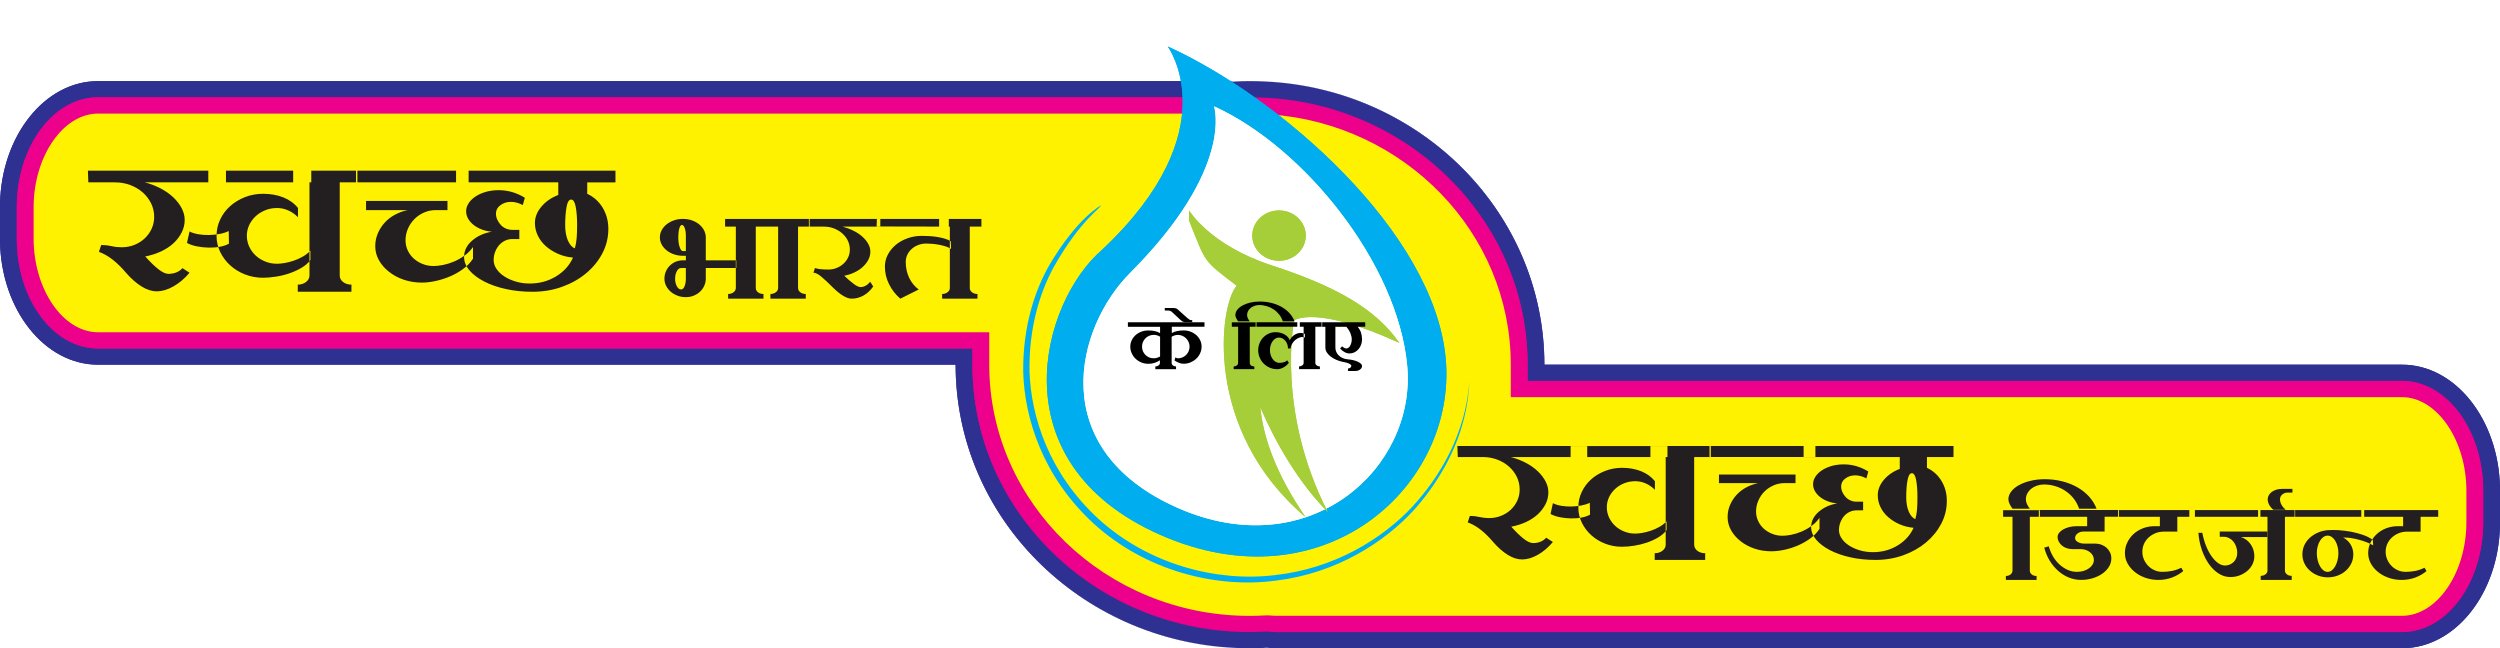 <svg xmlns="http://www.w3.org/2000/svg" xmlns:xlink="http://www.w3.org/1999/xlink" id="Layer_2" data-name="Layer 2" viewBox="0 0 1317.32 341.58"><defs><style>      .cls-1 {        fill: #a6ce39;      }      .cls-1, .cls-2, .cls-3, .cls-4, .cls-5, .cls-6, .cls-7, .cls-8, .cls-9 {        fill-rule: evenodd;      }      .cls-2 {        fill: #fffcd5;      }      .cls-3 {        fill: #231f20;      }      .cls-4 {        fill: #fff;      }      .cls-10, .cls-11 {        fill: none;      }      .cls-5 {        fill: #2e3192;      }      .cls-12 {        clip-path: url(#clippath-1);      }      .cls-6 {        fill: #ec008c;      }      .cls-7 {        fill: #fff200;      }      .cls-11 {        clip-rule: evenodd;      }      .cls-8 {        fill: #00aeef;      }      .cls-13 {        clip-path: url(#clippath-2);      }      .cls-14 {        clip-path: url(#clippath);      }    </style><clipPath id="clippath"><path class="cls-11" d="M580.06,0h-.13c-2.77.03-5.12,1.03-6.7,2.93h0c-6.04,7.27,4.49,11.99,18.57,33.85h0c14.09,21.87,15.3,43.7,15.3,43.7h0s8.67-32.87-.97-55.91h0c-7.08-16.92-18.24-24.57-26.07-24.57h0Z"></path></clipPath><clipPath id="clippath-1"><rect class="cls-10" x="567.18" width="48.59" height="80.48"></rect></clipPath><clipPath id="clippath-2"><rect class="cls-10" x="567.18" width="48.59" height="80.48"></rect></clipPath><image id="image" width="108" height="172"></image></defs><g id="Layer_1-2" data-name="Layer 1"><g><path class="cls-5" d="M51.64,42.75C23.56,42.75.72,71.56,0,107.44v20.03c.71,35.88,23.55,64.69,51.63,64.69h451.9c0,82.53,69.37,149.42,154.95,149.42s154.94-66.89,154.94-149.42-69.36-149.42-154.94-149.42c-2.98,0-5.95.1-8.88.26-1.33-.13-2.67-.26-4.04-.26H51.64ZM1265.68,341.58h-593.94c-1.36,0-2.69-.13-4.02-.26-2.94.17-5.9.26-8.88.26-85.58,0-154.94-66.9-154.94-149.42s69.36-149.42,154.94-149.42,154.95,66.89,154.95,149.42h451.9c28.08,0,50.92,28.81,51.63,64.7v20.02c-.71,35.88-23.55,64.69-51.63,64.69h0Z"></path><path class="cls-5" d="M1317.32,256.86v20.01c-.73,35.9-23.59,64.71-51.65,64.71h-593.94c-1.34,0-2.7-.11-4.01-.26h-.33c-1.34.12-2.73.15-4.12.19-1.34.03-2.69.07-4.05.07h-.73c-2.55,0-5.1-.07-7.65-.19-82.02-3.82-147.3-69.17-147.3-149.23H51.64C23.53,192.16.72,163.36,0,127.46v-20.01C.72,71.58,23.53,42.74,51.64,42.74h593.92c1.38,0,2.69.15,4.05.26h.32c1.36-.07,2.74-.14,4.13-.19,1.34-.03,2.69-.07,4.03-.07h.4c2.67,0,5.32.07,7.99.19,82.01,3.82,147.3,69.19,147.3,149.23h451.89c28.07,0,50.92,28.84,51.65,64.7h0Z"></path><path class="cls-6" d="M671.74,333.04h593.93c23.6,0,42.79-25.97,42.79-57.87v-16.6c0-31.9-19.19-57.86-42.79-57.86h-460.76v-8.54c0-77.68-65.53-140.88-146.08-140.88s-146.08,63.19-146.08,140.88,65.53,140.88,146.08,140.88l8.39-.25h.98l3.54.25h0ZM645.57,51.28l3.55.25h.97l8.39-.25c80.56,0,146.09,63.2,146.09,140.89s-65.53,140.88-146.09,140.88-146.07-63.21-146.07-140.88v-8.54H51.64c-23.6,0-42.79-25.97-42.79-57.87v-16.6c0-31.9,19.19-57.87,42.79-57.87h593.93Z"></path><path class="cls-6" d="M1308.47,258.58v16.59c0,31.93-19.21,57.88-42.79,57.88h-593.94l-3.54-.26h-.98l-8.25.26h-.14c-2.62,0-5.25-.07-7.83-.19-77.1-3.79-138.6-65.46-138.6-140.7v-8.53H51.65c-23.62,0-42.8-25.96-42.8-57.88v-16.59c0-31.89,19.17-57.89,42.8-57.89h593.9l3.58.26h.95l8.28-.26h.47c2.41,0,4.81.07,7.19.18,1.24.08,2.47.15,3.72.22,75.49,5.39,135.2,66.34,135.2,140.49v8.57h460.75c23.59,0,42.79,25.96,42.79,57.85h0Z"></path><path class="cls-7" d="M654.32,59.97c-1.04.04-2.08.06-2.86.1.94-.06,1.9-.06,2.86-.1h0ZM654.32,59.97c1.79-.06,3.6-.1,4.11-.13-1.38,0-2.74.08-4.11.13h0Z"></path><path class="cls-7" d="M1299.61,258.58v16.59c0,26.75-15.52,49.32-33.93,49.32h-593.62c-.51-.04-3.53-.22-3.53-.22h-1.43s-.29,0-.73.03c-.36.04-.73.04-1.13.04-2.22.15-4.48.19-6.74.19-75.68,0-137.24-59.38-137.24-132.35v-17.1H51.65c-18.4,0-33.93-22.56-33.93-49.32v-16.59c0-26.76,15.53-49.32,33.93-49.32h593.61c.52.03,3.54.26,3.54.26h1.43s.28,0,.76-.03h.49c2.11-.08,6.16-.19,6.96-.22h.11c3.54,0,7.07.14,10.53.4,70.9,5.02,127,62.26,127,131.92v17.09h469.61c18.4,0,33.93,22.6,33.93,49.32h0Z"></path><path class="cls-8" d="M615.31,24.48s32.55,44-34.58,107.12c-31.84,27.27-55.95,111.9,30.51,150.16,86.46,38.25,156.65-25.83,150.55-92.77-6.1-66.96-87.47-137.73-146.48-164.51h0Z"></path><path class="cls-8" d="M615.31,24.48s32.55,44-34.58,107.12c-31.84,27.27-55.95,111.9,30.51,150.16,86.46,38.25,156.65-25.83,150.55-92.77-6.1-66.96-87.47-137.73-146.48-164.51h0Z"></path><path class="cls-2" d="M639.72,56.04s11.02,32.28-43.88,87.42c-29.49,29.32-45.01,93.29,24.55,124.07,69.57,30.78,126.03-20.78,121.12-74.64-4.91-53.86-54.33-115.31-101.8-136.85h0Z"></path><path class="cls-4" d="M639.72,56.04s11.02,32.28-43.88,87.42c-29.49,29.32-45.01,93.29,24.55,124.07,69.57,30.78,126.03-20.78,121.12-74.64-4.91-53.86-54.33-115.31-101.8-136.85h0Z"></path><path class="cls-1" d="M681.95,168.86s10.85-8.59,55.38,11.82c-12.56-18.26-34.25-30.08-67.17-40.81-32.91-10.74-43.6-28.99-43.6-28.99v5.38c9.14,22.55,6.86,20.39,25.12,34.34-9.12,9.76-18.02,75.91,36.23,121.86-16.05-23.37-22.35-42.69-23.85-57.9,8.61,19.89,20.78,40.33,35.57,55.22-27.41-53.68-17.7-100.92-17.7-100.92h0Z"></path><path class="cls-1" d="M681.95,168.86s10.85-8.59,55.38,11.82c-12.56-18.26-34.25-30.08-67.17-40.81-32.91-10.74-43.6-28.99-43.6-28.99v5.38c9.14,22.55,6.86,20.39,25.12,34.34-9.12,9.76-18.02,75.91,36.23,121.86-16.05-23.37-22.35-42.69-23.85-57.9,8.61,19.89,20.78,40.33,35.57,55.22-27.41-53.68-17.7-100.92-17.7-100.92h0Z"></path><path class="cls-1" d="M688.05,124.15c0-7.32-6.31-13.26-14.1-13.26s-14.1,5.94-14.1,13.26,6.31,13.26,14.1,13.26,14.1-5.95,14.1-13.26h0Z"></path><path class="cls-1" d="M688.05,124.15c0-7.32-6.31-13.26-14.1-13.26s-14.1,5.94-14.1,13.26,6.31,13.26,14.1,13.26,14.1-5.95,14.1-13.26h0Z"></path><g class="cls-14"><g class="cls-12"><use transform="translate(566.12 81.79) scale(.48 -.48)" xlink:href="#image"></use></g><g class="cls-13"><use transform="translate(566.12 81.79) scale(.48 -.48)" xlink:href="#image"></use></g></g><path class="cls-4" d="M595.49,40.67s-4.05-6.82-8.98-13.3c-4.94-6.48-9.98-12.93-11.54-15.45-1.55-2.54-1.8-5-.55-6.59,1.25-1.57,3.52-1.48,3.52-1.48,0,0-3.88,1.75-1.5,6.45,2.71,5.38,10.06,12.44,19.05,30.37h0Z"></path><path class="cls-4" d="M595.49,40.67s-4.05-6.82-8.98-13.3c-4.94-6.48-9.98-12.93-11.54-15.45-1.55-2.54-1.8-5-.55-6.59,1.25-1.57,3.52-1.48,3.52-1.48,0,0-3.88,1.75-1.5,6.45,2.71,5.38,10.06,12.44,19.05,30.37h0Z"></path><path class="cls-8" d="M579.92,108.23c1.09.86-10.43,7.09-24.78,32.68-6.89,12.75-13.1,31.24-12.65,55.13.87,23.48,10.13,53.34,36.37,77.42,26.25,23.87,62.14,33.35,92.97,29.58,31.19-3.41,56.38-19.06,72.18-35.82,32.21-35.08,29.31-67.85,30.57-66.72-1.32-1.13,2.74,31.63-29.22,67.9-15.7,17.28-41.18,33.72-73.16,37.56-31.57,4.22-68.73-5.31-95.8-29.96-27.07-24.81-36.52-55.69-37.24-79.87-.28-24.56,6.38-43.46,13.71-56.36,15.28-25.86,27.49-31.39,27.04-31.55h0Z"></path><path class="cls-3" d="M300.95,105.15c1.13,0,1.93,1.28,2.42,3.86.48,2.59.73,5.81.73,9.68,0,2.57-.09,4.85-.25,6.83-.16,1.97-.48,3.76-.97,5.38-1.53-.65-2.76-2.09-3.69-4.29-.92-2.22-1.38-4.86-1.38-7.92,0-3.87.25-7.09.73-9.68.47-2.57,1.28-3.86,2.41-3.86h0ZM240.28,96.09h53.9v6.65c-3.62,1.37-6.59,3.41-8.87,6.11-2.3,2.69-3.44,5.57-3.44,8.64,0,2.32.49,4.54,1.51,6.64,1,2.09,2.42,3.94,4.22,5.56,1.82,1.62,3.95,2.96,6.41,4.05,2.45,1.09,5.1,1.76,7.92,1.99-1.85,4.11-4.84,7.42-8.94,9.91-4.11,2.5-8.74,3.75-13.9,3.75-2.57,0-5.01-.34-7.3-1.03-2.3-.68-4.32-1.59-6.05-2.72-1.72-1.12-3.1-2.43-4.11-3.93-1-1.49-1.51-3.03-1.51-4.65s.26-2.99.79-4.35c.52-1.37,1.23-2.55,2.11-3.56.89-1,1.94-1.79,3.14-2.36,1.21-.57,2.5-.84,3.87-.84h3.62v-4.84h-3.62c-1.2,0-2.34-.22-3.39-.66-1.04-.45-1.96-1.07-2.71-1.88-.77-.82-1.39-1.74-1.88-2.79-.48-1.05-.72-2.13-.72-3.25,0-1.78.78-3.25,2.35-4.41,1.58-1.17,3.41-1.76,5.5-1.76s4.19.57,6.29,1.69l1.09-3.86c-4.35-2.67-8.94-3.99-13.77-3.99-2.35,0-4.53.28-6.6.84-2.05.58-3.86,1.35-5.43,2.36-1.58,1.02-2.83,2.21-3.75,3.57-.93,1.38-1.39,2.82-1.39,4.35,0,1.37.34,2.66,1.03,3.87.68,1.22,1.63,2.3,2.84,3.27,1.2.97,2.63,1.77,4.29,2.42,1.64.64,3.43,1.04,5.37,1.2-4.19.72-7.68,2.31-10.46,4.78-2.78,2.44-4.16,5.3-4.16,8.52,0,2.49.94,4.85,2.83,7.07,1.9,2.22,4.48,4.16,7.74,5.85,3.27,1.7,7.07,3.02,11.42,3.99,4.35.97,9.03,1.45,14.02,1.45,5.56,0,10.76-.86,15.59-2.6,4.84-1.74,9.07-4.11,12.7-7.13,3.62-3.02,6.49-6.53,8.58-10.52,2.09-3.99,3.15-8.28,3.15-12.87,0-4.11-.99-7.82-2.96-11.13-1.98-3.29-4.7-5.76-8.16-7.36v-6.04h14.87v-6.17h-83.99v6.17h0ZM246.93,89.92h-59.33v6.17h59.33v-6.17h0ZM249.23,130.17v6.16c-1.46,2.18-3.29,4.06-5.51,5.63-2.21,1.57-4.54,2.86-7.01,3.86-2.45,1.02-4.93,1.77-7.43,2.3-2.49.53-4.83.79-7.01.79-3.37,0-6.55-.51-9.49-1.51-2.94-1-5.54-2.4-7.79-4.18-2.27-1.77-4.04-3.8-5.32-6.1-1.29-2.3-1.94-4.77-1.94-7.43,0-2.33.45-4.54,1.33-6.64.88-2.1,2.09-4,3.62-5.68,1.53-1.7,3.34-3.11,5.44-4.23,2.09-1.13,4.35-1.94,6.77-2.42h-22v-4.84h42.9v4.84h-6.16c-2.17,0-4.22.42-6.16,1.26-1.94.86-3.64,1.99-5.07,3.45-1.45,1.45-2.61,3.14-3.44,5.07-.85,1.94-1.27,3.99-1.27,6.16,0,1.85.38,3.61,1.14,5.26.77,1.64,1.82,3.08,3.15,4.28,1.32,1.21,2.9,2.18,4.71,2.9,1.82.72,3.73,1.08,5.75,1.08,1.45,0,3.09-.18,4.96-.54,1.85-.36,3.74-.94,5.68-1.75,1.93-.8,3.8-1.87,5.62-3.15,1.82-1.29,3.33-2.82,4.54-4.59h0ZM154.48,96.09v-6.17h33.84v6.17h-9.31v49.06c0,1.37.59,2.53,1.76,3.44,1.17.92,2.64,1.39,4.41,1.39v3.74h-28.28v-3.74c1.7,0,3.15-.47,4.35-1.39,1.2-.92,1.82-2.08,1.82-3.44v-49.06h-8.59ZM164.02,96.09h-54.26v-6.17h54.26v6.17h0ZM163.54,132.1c-1.12,1.2-2.46,2.25-4.05,3.14-1.57.9-3.2,1.62-4.88,2.18-1.7.56-3.32.97-4.85,1.2-1.52.25-2.77.36-3.74.36-2.17,0-4.23-.37-6.16-1.15-1.94-.77-3.64-1.81-5.09-3.14-1.44-1.32-2.6-2.9-3.43-4.71-.85-1.82-1.27-3.73-1.27-5.75s.42-3.91,1.27-5.68c.84-1.78,1.99-3.33,3.43-4.65,1.45-1.33,3.15-2.38,5.09-3.15,1.92-.77,3.99-1.14,6.16-1.14,1.94,0,3.85.4,5.74,1.21,1.9.8,3.66,2.01,5.26,3.62v-4.84c-1.92-2.42-4.49-4.27-7.67-5.57-3.18-1.29-6.75-1.92-10.7-1.92-3.38,0-6.56.58-9.55,1.75-2.97,1.17-5.58,2.75-7.79,4.72-2.22,1.97-3.98,4.31-5.26,7.01-1.3,2.69-1.94,5.58-1.94,8.64s.64,5.92,1.94,8.58c1.28,2.67,3.04,5,5.26,7.01,2.21,2.03,4.81,3.61,7.79,4.78,2.99,1.17,6.16,1.76,9.55,1.76,1.94,0,4.11-.19,6.53-.56,2.43-.35,4.78-.92,7.08-1.69,2.29-.76,4.45-1.74,6.46-2.9,2.01-1.17,3.62-2.55,4.83-4.16v-4.96h0ZM119.07,96.09v-6.17H46.32l.23,6.17h13.9c2.9,0,5.59.46,8.09,1.38,2.5.93,4.7,2.22,6.6,3.87,1.89,1.65,3.37,3.59,4.47,5.81,1.09,2.22,1.63,4.61,1.63,7.2,0,2.17-.45,4.22-1.33,6.16-.88,1.94-2.1,3.62-3.62,5.07-1.53,1.45-3.34,2.6-5.44,3.45-2.1.85-4.35,1.26-6.76,1.26-1.86,0-3.66-.2-5.38-.6-1.74-.4-3.53-.6-5.38-.6l-1.21,3.62c4.75,1.7,9.51,5.36,14.26,11,2.66,3.07,5.38,5.46,8.15,7.2,2.79,1.74,5.46,2.6,8.04,2.6,2.83,0,5.76-.86,8.83-2.6,3.07-1.74,5.89-4.13,8.47-7.2l-3.75-2.42c-.73.9-1.74,1.62-3.03,2.18-1.28.55-2.73.84-4.34.84-1.45,0-3.22-.83-5.32-2.48-2.1-1.64-4.39-3.88-6.89-6.7,2.98-.57,5.76-1.45,8.34-2.65,2.58-1.22,4.78-2.67,6.58-4.35,1.82-1.69,3.24-3.59,4.29-5.68,1.05-2.1,1.57-4.27,1.57-6.53,0-2.1-.52-4.15-1.57-6.17-1.05-2.02-2.5-3.91-4.35-5.69-1.85-1.77-4.07-3.34-6.64-4.71-2.59-1.37-5.39-2.45-8.46-3.26h42.78ZM120.52,121.71l.12,6.66c-1.2.72-2.76,1.26-4.65,1.63-1.9.36-3.92.52-6.04.48-2.15-.05-4.21-.26-6.23-.67-2.02-.4-3.75-1-5.2-1.8l1.35-6.04c1.19.64,2.73,1.12,4.59,1.45,1.84.32,3.76.46,5.73.41,1.97-.04,3.88-.24,5.75-.6,1.85-.35,3.37-.86,4.59-1.51h0Z"></path><path class="cls-3" d="M494.85,119.41h5.65v32.32c0,.9-.4,1.65-1.2,2.26-.79.6-1.75.92-2.86.92v2.45h18.62v-2.45c-1.17,0-2.14-.32-2.9-.92-.78-.61-1.16-1.37-1.16-2.26v-32.32h6.14v-4.06h-22.29v4.06h0ZM461.91,119.33l.15-3.98h37.89v4.06l-38.04-.08h0ZM500.97,127.13l.16,4.07c-.74-.53-1.65-.97-2.7-1.32-1.07-.34-2.2-.64-3.43-.87-1.22-.24-2.43-.41-3.66-.52-1.21-.1-2.31-.15-3.27-.15-1.48,0-2.89.25-4.21.76-1.33.49-2.47,1.19-3.45,2.07-.98.87-1.76,1.9-2.31,3.07-.55,1.17-.84,2.4-.84,3.74,0,3.13.61,5.95,1.83,8.47,1.23,2.53,2.89,4.54,5.01,6.09l-9.7,4.85c-2.56-2.22-4.54-4.79-5.97-7.72-1.44-2.91-2.16-5.99-2.16-9.23,0-2.23.53-4.33,1.56-6.29,1.04-1.96,2.43-3.67,4.18-5.13,1.76-1.46,3.81-2.62,6.17-3.46,2.36-.85,4.87-1.27,7.51-1.27,1.23,0,2.56.03,4.02.12,1.46.07,2.89.24,4.29.47,1.4.25,2.74.55,3.98.92,1.25.37,2.24.83,2.99,1.35h0ZM426.25,119.41h7.87c1.91,0,3.7.32,5.33.96,1.65.64,3.09,1.5,4.34,2.59,1.24,1.08,2.22,2.36,2.94,3.82.72,1.46,1.07,3.04,1.07,4.73,0,1.44-.28,2.79-.87,4.06-.58,1.27-1.39,2.39-2.43,3.34-1.03.96-2.24,1.72-3.62,2.28-1.37.56-2.86.84-4.45.84s-2.97-.07-4.14-.2c-1.17-.14-2.12-.33-2.87-.6l-.79,2.48c1.12,0,2.49.68,4.14,2.06,1.64,1.38,3.77,3.36,6.36,5.97,1.86,1.81,3.61,3.2,5.25,4.18,1.65.98,3.11,1.46,4.37,1.46,2.23,0,4.34-.57,6.34-1.71,1.98-1.13,3.67-2.72,5.05-4.73l-1.6-2.46c-1.53,1.86-3.24,2.78-5.1,2.78-.9,0-2.06-.53-3.49-1.59-1.44-1.06-3.14-2.51-5.1-4.38,1.96-.36,3.79-.97,5.49-1.79,1.7-.81,3.16-1.81,4.37-2.94,1.23-1.15,2.18-2.38,2.87-3.74.7-1.35,1.04-2.77,1.04-4.26,0-1.32-.35-2.66-1.07-3.98-.72-1.33-1.71-2.57-2.98-3.74-1.27-1.17-2.81-2.22-4.62-3.15-1.81-.92-3.78-1.68-5.9-2.27h19.82v-4.06h-37.64v4.06h0ZM404.36,119.41v-4.06h22.28v4.06h-6.12v32.32c0,.9.38,1.65,1.16,2.26.77.6,1.73.92,2.9.92v2.45h-18.63v-2.45c1.12,0,2.08-.32,2.87-.92.8-.61,1.2-1.37,1.2-2.26v-32.32h-5.65ZM382.08,119.41h5.65v32.32c0,.9-.4,1.65-1.19,2.26-.79.6-1.75.92-2.87.92v2.45h18.62v-2.45c-1.17,0-2.13-.32-2.9-.92-.77-.61-1.15-1.37-1.15-2.26v-32.32h6.12v-4.06h-22.29v4.06h0ZM387.98,137.17v4.05h-16.08v5.65c0,1.32-.27,2.58-.84,3.79-.55,1.19-1.31,2.22-2.26,3.1-.96.87-2.08,1.56-3.34,2.06-1.27.51-2.63.76-4.06.76-1.53,0-2.98-.25-4.34-.76-1.34-.51-2.55-1.19-3.58-2.06-1.04-.89-1.86-1.91-2.46-3.1-.62-1.2-.92-2.47-.92-3.79s.25-2.59.75-3.78c.51-1.19,1.19-2.23,2.08-3.1.87-.87,1.9-1.57,3.09-2.08,1.2-.49,2.47-.74,3.79-.74h1.59v-2.39h-1.59c-1.64,0-3.2-.25-4.66-.76-1.46-.51-2.74-1.19-3.86-2.08-1.11-.87-1.98-1.91-2.62-3.09-.65-1.2-.97-2.47-.97-3.79s.32-2.58.97-3.79c.64-1.18,1.51-2.22,2.62-3.09,1.12-.88,2.39-1.57,3.86-2.08,1.46-.51,3.02-.76,4.66-.76s3.28.25,4.73.76c1.46.51,2.74,1.2,3.82,2.08,1.08.87,1.95,1.91,2.58,3.09.64,1.2.96,2.46.96,3.79v12.11h16.08ZM358.93,141.22c-.91,0-1.67.54-2.27,1.64-.61,1.09-.92,2.42-.92,4.01s.31,2.87.92,3.97c.6,1.12,1.36,1.68,2.27,1.68.73,0,1.33-.55,1.78-1.68.45-1.11.68-2.43.68-3.97v-5.65h-2.46ZM359.32,118.54c-.58,0-1.05.64-1.39,1.91-.34,1.27-.52,2.81-.52,4.61,0,2.02.25,3.73.72,5.13.49,1.4,1.04,2.11,1.68,2.11h1.59v-8.03c0-1.65-.2-3.02-.6-4.11-.39-1.08-.88-1.63-1.48-1.63h0Z"></path><path class="cls-3" d="M1007.4,249.34c1.06,0,1.82,1.21,2.28,3.65.46,2.42.67,5.45.67,9.09,0,2.43-.07,4.57-.21,6.42-.17,1.86-.46,3.55-.92,5.06-1.44-.61-2.58-1.96-3.47-4.03-.86-2.09-1.3-4.57-1.3-7.44,0-3.64.22-6.67.69-9.09.45-2.43,1.2-3.65,2.26-3.65h0ZM950.35,240.83h50.69v6.25c-3.41,1.28-6.19,3.2-8.35,5.73-2.16,2.54-3.24,5.25-3.24,8.13,0,2.19.47,4.28,1.43,6.24.94,1.98,2.26,3.72,3.98,5.24,1.7,1.51,3.7,2.79,6.02,3.8,2.31,1.03,4.8,1.65,7.44,1.88-1.74,3.87-4.54,6.97-8.41,9.32-3.86,2.35-8.21,3.53-13.06,3.53-2.43,0-4.72-.33-6.88-.97-2.16-.65-4.05-1.5-5.69-2.56-1.63-1.06-2.91-2.29-3.86-3.69-.94-1.4-1.42-2.86-1.42-4.38,0-1.44.25-2.8.74-4.08.49-1.29,1.16-2.41,1.98-3.36.84-.94,1.83-1.69,2.96-2.2,1.13-.53,2.35-.8,3.64-.8h3.41v-4.55h-3.41c-1.13,0-2.2-.21-3.17-.63-.99-.41-1.84-1-2.56-1.76-.72-.77-1.31-1.63-1.77-2.62-.45-.99-.67-2.01-.67-3.07,0-1.66.73-3.05,2.22-4.15,1.47-1.1,3.2-1.65,5.17-1.65s3.94.53,5.91,1.61l1.01-3.65c-4.09-2.5-8.4-3.75-12.95-3.75-2.2,0-4.26.27-6.2.79-1.92.54-3.63,1.29-5.11,2.22-1.47.96-2.66,2.07-3.53,3.36-.87,1.28-1.31,2.65-1.31,4.08,0,1.3.33,2.5.97,3.65.65,1.13,1.53,2.16,2.68,3.07,1.13.91,2.47,1.66,4.03,2.26,1.55.61,3.23.99,5.05,1.14-3.93.67-7.22,2.17-9.83,4.49-2.61,2.3-3.92,4.97-3.92,8,0,2.35.89,4.57,2.67,6.66,1.78,2.08,4.21,3.92,7.28,5.51,3.07,1.59,6.64,2.84,10.74,3.75,4.09.91,8.48,1.37,13.18,1.37,5.23,0,10.12-.83,14.67-2.45,4.54-1.63,8.52-3.86,11.93-6.7,3.41-2.85,6.1-6.14,8.07-9.89,1.97-3.75,2.96-7.79,2.96-12.1,0-3.87-.93-7.35-2.8-10.45-1.85-3.1-4.41-5.41-7.67-6.94v-5.68h13.98v-5.81h-78.98v5.81h0ZM956.59,235.02h-55.79v5.8h55.79v-5.8h0ZM958.75,272.87v5.8c-1.36,2.05-3.09,3.81-5.17,5.28-2.09,1.47-4.28,2.69-6.6,3.64-2.31.95-4.64,1.68-6.99,2.17-2.35.48-4.55.73-6.6.73-3.17,0-6.16-.47-8.92-1.41-2.76-.94-5.21-2.25-7.32-3.92-2.12-1.68-3.8-3.59-5-5.75-1.22-2.16-1.82-4.49-1.82-6.99,0-2.2.41-4.28,1.25-6.25.82-1.97,1.97-3.75,3.41-5.34,1.44-1.6,3.14-2.92,5.11-3.98,1.97-1.06,4.09-1.82,6.37-2.28h-20.7v-4.54h40.35v4.54h-5.79c-2.04,0-3.99.4-5.81,1.2-1.82.79-3.4,1.86-4.77,3.23-1.37,1.36-2.44,2.96-3.23,4.78-.8,1.82-1.2,3.75-1.2,5.79,0,1.75.37,3.39,1.09,4.94.72,1.55,1.7,2.9,2.95,4.04,1.25,1.13,2.73,2.04,4.43,2.73,1.7.68,3.51,1.03,5.4,1.03,1.36,0,2.91-.18,4.65-.52,1.75-.34,3.53-.88,5.34-1.64,1.82-.77,3.59-1.75,5.29-2.96,1.7-1.2,3.12-2.66,4.26-4.32h0ZM869.65,240.83v-5.81h31.82v5.81h-8.76v46.14c0,1.29.56,2.36,1.65,3.23,1.11.87,2.49,1.31,4.15,1.31v3.53h-26.6v-3.53c1.59,0,2.95-.43,4.09-1.31,1.13-.87,1.7-1.95,1.7-3.23v-46.14h-8.07ZM878.63,240.83h-51.03v-5.79h51.03v5.79h0ZM878.16,274.69c-1.05,1.13-2.32,2.12-3.8,2.96-1.47.83-3.02,1.51-4.6,2.04-1.6.53-3.1.91-4.55,1.13-1.44.24-2.62.34-3.53.34-2.05,0-3.98-.35-5.81-1.08-1.82-.72-3.4-1.7-4.77-2.96-1.36-1.25-2.44-2.73-3.24-4.43-.79-1.7-1.18-3.51-1.18-5.39s.39-3.67,1.18-5.33c.8-1.68,1.89-3.13,3.24-4.38,1.37-1.26,2.95-2.24,4.77-2.96,1.83-.72,3.75-1.07,5.81-1.07,1.82,0,3.61.37,5.4,1.13,1.77.76,3.42,1.89,4.94,3.41v-4.54c-1.83-2.28-4.22-4.02-7.22-5.24-3-1.2-6.35-1.82-10.06-1.82-3.17,0-6.17.56-8.97,1.65-2.81,1.1-5.25,2.57-7.34,4.43-2.08,1.85-3.73,4.05-4.94,6.59-1.22,2.53-1.82,5.25-1.82,8.13s.6,5.57,1.82,8.07c1.21,2.5,2.87,4.7,4.94,6.6,2.09,1.89,4.53,3.39,7.34,4.49,2.8,1.1,5.79,1.64,8.97,1.64,1.83,0,3.87-.17,6.14-.52,2.28-.34,4.5-.86,6.65-1.58,2.16-.72,4.19-1.63,6.08-2.73,1.9-1.11,3.41-2.41,4.54-3.93v-4.66h0ZM836.35,240.83v-5.81h-68.42l.22,5.81h13.07c2.73,0,5.26.42,7.61,1.31,2.35.86,4.41,2.08,6.19,3.63,1.78,1.55,3.18,3.37,4.21,5.45,1.01,2.09,1.53,4.34,1.53,6.76,0,2.04-.41,3.99-1.25,5.81-.84,1.82-1.97,3.4-3.41,4.77-1.44,1.37-3.14,2.44-5.12,3.23-1.97.8-4.08,1.2-6.36,1.2-1.75,0-3.42-.19-5.05-.57-1.64-.37-3.32-.58-5.06-.58l-1.14,3.42c4.47,1.58,8.94,5.02,13.41,10.33,2.5,2.88,5.06,5.13,7.67,6.76,2.62,1.63,5.14,2.44,7.57,2.44,2.65,0,5.41-.82,8.29-2.44,2.88-1.63,5.53-3.88,7.95-6.76l-3.53-2.26c-.68.83-1.62,1.51-2.83,2.04-1.22.53-2.57.79-4.09.79-1.37,0-3.03-.78-5-2.32-1.97-1.56-4.13-3.66-6.48-6.31,2.81-.53,5.41-1.36,7.85-2.5,2.43-1.13,4.48-2.5,6.19-4.09,1.7-1.58,3.04-3.37,4.04-5.33.98-1.97,1.47-4.02,1.47-6.15,0-1.97-.49-3.89-1.47-5.79-.99-1.89-2.35-3.67-4.09-5.34-1.75-1.66-3.82-3.14-6.25-4.42-2.42-1.28-5.07-2.31-7.95-3.07h40.23ZM837.71,264.92l.12,6.25c-1.13.68-2.6,1.19-4.38,1.53-1.78.35-3.67.51-5.69.46-2.01-.03-3.95-.25-5.85-.63-1.89-.38-3.51-.94-4.89-1.7l1.25-5.69c1.15.6,2.59,1.06,4.33,1.37,1.74.29,3.53.44,5.39.39,1.85-.03,3.65-.22,5.39-.57,1.75-.34,3.19-.81,4.32-1.41h0Z"></path><path class="cls-3" d="M1244.23,272.32h22.04v4.95h-2.86c-2.18,0-4.21.38-6.1,1.11-1.89.74-3.53,1.76-4.92,3.04-1.39,1.27-2.5,2.77-3.31,4.5-.82,1.72-1.22,3.57-1.22,5.51s.46,3.78,1.39,5.47c.93,1.7,2.19,3.2,3.8,4.49,1.6,1.31,3.47,2.33,5.62,3.07,2.13.76,4.41,1.12,6.83,1.12s4.82-.4,7.06-1.21c2.23-.82,4.25-1.97,6.06-3.46l-1.05-1.74c-1.49.73-3.07,1.29-4.74,1.63-1.68.35-3.42.52-5.23.52-1.44,0-2.81-.27-4.08-.84-1.29-.55-2.39-1.31-3.35-2.3-.96-.97-1.71-2.1-2.26-3.37-.56-1.28-.84-2.64-.84-4.08s.29-2.87.87-4.15c.58-1.27,1.38-2.39,2.41-3.35,1.01-.94,2.22-1.7,3.59-2.26,1.38-.56,2.86-.84,4.42-.84h7.13v-7.81h9.27v-3.57h-40.53v3.57h0ZM1245.76,272.32h-36.68v-3.57h36.68v3.57h0ZM1250.29,284.53l.21,2.79c-1.85-.97-3.62-1.74-5.3-2.27-1.68-.53-3.21-.94-4.6-1.21-1.4-.28-2.6-.46-3.6-.52-1-.08-1.78-.11-2.34-.11,1.72.92,3.06,2.18,3.98,3.76.93,1.57,1.39,3.3,1.39,5.16,0,1.68-.34,3.24-1.04,4.71-.7,1.46-1.65,2.75-2.86,3.84-1.21,1.1-2.64,1.96-4.29,2.59-1.65.64-3.41.94-5.27.94s-3.53-.31-5.15-.94c-1.63-.63-3.06-1.49-4.28-2.59-1.24-1.09-2.21-2.37-2.9-3.84-.7-1.46-1.05-3.03-1.05-4.71,0-1.76.35-3.39,1.05-4.89.7-1.48,1.67-2.78,2.9-3.9,1.23-1.11,2.66-2.02,4.28-2.72,1.63-.71,3.35-1.12,5.15-1.26,1.63-.14,3.54-.14,5.72,0,2.18.14,4.4.42,6.63.84,2.23.42,4.35.99,6.38,1.71,2.02.72,3.68,1.59,4.98,2.62h0ZM1226.52,282.23c-.79,0-1.54.25-2.24.73-.7.48-1.3,1.14-1.8,1.98-.52.84-.92,1.82-1.23,2.93-.29,1.12-.45,2.3-.45,3.57,0,1.35.15,2.61.45,3.8.3,1.19.71,2.23,1.23,3.14.5.91,1.11,1.63,1.8,2.17.71.53,1.45.79,2.24.79.73,0,1.46-.26,2.16-.79.7-.54,1.31-1.26,1.82-2.17.5-.91.91-1.95,1.21-3.14.31-1.19.46-2.44.46-3.8,0-1.26-.15-2.44-.46-3.57-.31-1.11-.71-2.09-1.21-2.93-.51-.84-1.12-1.5-1.82-1.98-.7-.48-1.43-.73-2.16-.73h0ZM1197.92,268.63c-.98-.79-1.72-1.68-2.24-2.66-.51-.98-.77-1.94-.77-2.86,0-.79.2-1.52.6-2.19.39-.69.93-1.26,1.6-1.76.68-.47,1.46-.86,2.37-1.14.91-.27,1.86-.41,2.89-.41h5.58v1.95h-2.51c-1.12,0-2.06.34-2.86,1.01-.79.67-1.19,1.52-1.19,2.55,0,.92.27,1.88.8,2.86.54.98,1.27,1.86,2.21,2.66h-6.49ZM1189.83,272.32h4.96v28.33c0,.78-.35,1.45-1.05,1.98-.7.53-1.54.8-2.51.8v2.16h16.33v-2.16c-1.03,0-1.88-.27-2.55-.8-.67-.53-1.01-1.2-1.01-1.98v-28.33h5.37v-3.57h-19.53v3.57h0ZM1191.08,268.76h-37.46v3.57h37.46v-3.57h0ZM1194.91,280.07v2.93h-14.09c2.1.65,3.79,1.9,5.1,3.77,1.3,1.86,1.95,3.95,1.95,6.28,0,1.53-.33,2.96-.98,4.29-.65,1.32-1.55,2.47-2.72,3.48-1.17,1-2.51,1.8-4.05,2.37-1.53.59-3.18.87-4.95.87-2.09,0-4.09-.59-5.99-1.78-1.91-1.18-3.62-2.82-5.13-4.92-1.51-2.09-2.76-4.56-3.76-7.39-1-2.83-1.64-5.91-1.91-9.21h2.09c.46,2.47,1.11,4.76,1.95,6.84.84,2.09,1.79,3.91,2.87,5.44,1.06,1.53,2.22,2.74,3.44,3.62,1.24.9,2.48,1.33,3.74,1.33.89,0,1.72-.18,2.51-.53.79-.34,1.46-.8,2.05-1.39.57-.58,1.04-1.27,1.35-2.09.33-.82.49-1.69.49-2.62,0-1.16-.19-2.27-.57-3.32-.36-1.04-.87-1.95-1.5-2.71-.63-.77-1.38-1.38-2.26-1.82-.89-.44-1.82-.66-2.79-.66h-2.1v-2.79h25.25ZM1116.03,272.32v-3.57h40.53v3.57h-9.27v7.81h-7.13c-1.57,0-3.04.28-4.42.84-1.37.57-2.57,1.32-3.59,2.26-1.03.96-1.83,2.08-2.41,3.35-.58,1.28-.87,2.67-.87,4.15s.27,2.8.84,4.08c.55,1.27,1.31,2.41,2.26,3.37.96.99,2.06,1.75,3.35,2.3,1.27.57,2.64.84,4.07.84,1.82,0,3.56-.17,5.24-.52,1.68-.34,3.26-.9,4.75-1.63l1.05,1.74c-1.82,1.49-3.83,2.64-6.06,3.46-2.24.81-4.59,1.21-7.05,1.21s-4.7-.36-6.83-1.12c-2.15-.73-4.01-1.76-5.62-3.07-1.61-1.3-2.87-2.8-3.81-4.49-.92-1.7-1.39-3.52-1.39-5.47s.41-3.79,1.23-5.51c.81-1.72,1.91-3.22,3.3-4.5,1.4-1.28,3.04-2.3,4.93-3.04,1.88-.73,3.92-1.11,6.1-1.11h2.86v-4.95h-22.04ZM1074.32,272.32h25.46v4.95h-5.65c-1.34,0-2.62.15-3.8.45-1.19.31-2.24.72-3.14,1.23-.91.51-1.63,1.11-2.16,1.78-.55.67-.82,1.4-.82,2.19,0,.89.21,1.72.64,2.52.41.79.98,1.47,1.66,2.05.71.59,1.54,1.04,2.49,1.36.95.33,1.96.49,3.03.49h4.18c2.01,0,3.69.55,5.06,1.64,1.37,1.08,2.05,2.43,2.05,4,0,.9-.22,1.71-.68,2.47-.48.78-1.11,1.45-1.93,2.03-.81.58-1.76,1.04-2.83,1.36-1.06.32-2.23.48-3.48.48-1.68,0-3.28-.33-4.81-1-1.54-.69-2.97-1.61-4.29-2.8-1.32-1.18-2.48-2.6-3.46-4.25-.97-1.65-1.74-3.46-2.3-5.42l-2.36.71c.64,2.51,1.6,4.81,2.88,6.9,1.29,2.09,2.79,3.89,4.51,5.4,1.72,1.51,3.61,2.68,5.65,3.49,2.05.81,4.15,1.21,6.35,1.21s4.3-.29,6.24-.91c1.92-.6,3.61-1.41,5.06-2.44,1.44-1.03,2.57-2.22,3.41-3.59.84-1.37,1.25-2.84,1.25-4.44,0-1.06-.21-2.08-.65-3.03-.45-.96-1.05-1.77-1.82-2.48-.77-.69-1.66-1.24-2.69-1.63-1.01-.4-2.11-.6-3.27-.6h-5.72c-1.34,0-2.51-.27-3.49-.84-.98-.56-1.46-1.23-1.46-2.02,0-.98.42-1.8,1.29-2.47.86-.68,1.85-1.02,2.96-1.02h11.3v-7.81h7.53v-3.57h-42.19v3.57h0ZM1060.45,268.07c-.62-.84-1.12-1.68-1.54-2.52-.42-.84-.64-1.65-.64-2.44,0-1.44.51-2.82,1.5-4.12,1-1.3,2.37-2.43,4.12-3.39,1.75-.94,3.78-1.71,6.08-2.26,2.3-.56,4.78-.84,7.42-.84,3.25,0,6.34.37,9.28,1.12,2.93.74,5.58,1.8,7.98,3.17,2.41,1.37,4.46,3.01,6.18,4.92,1.72,1.9,3.02,4.02,3.91,6.35h-9.2c-.66-1.96-1.59-3.72-2.8-5.27-1.21-1.56-2.63-2.89-4.26-4.01-1.63-1.11-3.41-1.97-5.37-2.57-1.96-.6-3.98-.92-6.07-.92-1.3,0-2.54.21-3.7.6-1.16.4-2.17.94-3.03,1.64-.86.7-1.55,1.53-2.05,2.47-.52.95-.77,1.99-.77,3.11,0,1.54.7,3.19,2.09,4.96h-9.13ZM1055.49,272.32v-3.48h19.38v3.48h-5.3v28.33c0,.84.34,1.51,1.02,2.05.67.53,1.52.8,2.54.8v2.09h-16.18v-2.09c.93,0,1.75-.27,2.44-.8.7-.55,1.05-1.22,1.05-2.05v-28.33h-4.96Z"></path><path class="cls-9" d="M696.38,172.18v-2.38h23v2.38h-4.02c.8.91,1.4,1.93,1.77,3.05.38,1.13.57,2.31.57,3.56,0,1.03-.16,1.99-.52,2.9-.34.91-.8,1.69-1.4,2.36-.59.68-1.28,1.2-2.09,1.61-.79.38-1.65.58-2.6.58-.84,0-1.7-.22-2.57-.69-.87-.45-1.68-1.1-2.38-1.93l1.03-1.13c.4.35.8.62,1.19.83.39.2.75.31,1.05.31.38,0,.75-.13,1.1-.38.37-.25.67-.6.92-1.05.25-.46.45-.97.61-1.55.15-.58.24-1.19.24-1.85,0-1-.24-2.08-.71-3.23-.47-1.15-1.19-2.29-2.16-3.37h-5.76v10.96c0,.81.15,1.57.47,2.28.31.7.74,1.32,1.31,1.86.56.55,1.22.99,1.97,1.33.74.34,1.56.57,2.43.66,1.12.09,2.16.25,3.12.46.95.22,1.78.51,2.47.83.71.33,1.26.68,1.68,1.07.4.39.6.78.6,1.16,0,.72-.33,1.33-1,1.86-.67.54-1.51.8-2.51.8h-3.88v-1.31c.47,0,.87-.14,1.22-.4.34-.27.52-.59.52-.95,0-.44-.41-.85-1.23-1.25-.8-.39-1.88-.68-3.17-.86-1.32-.28-2.53-.67-3.66-1.17-1.12-.51-2.11-1.09-2.95-1.76-.85-.67-1.5-1.4-1.97-2.18-.47-.78-.7-1.6-.7-2.43v-10.96h-1.97ZM683.59,172.18h3.33v19.01c0,.54-.24.99-.71,1.34-.47.35-1.03.54-1.69.54v1.45h10.96v-1.45c-.69,0-1.25-.19-1.71-.54-.45-.35-.68-.8-.68-1.34v-19.01h3.6v-2.38h-13.11v2.38h0ZM684.9,169.8h-23.28v2.38h23.28v-2.38h0ZM687.58,175.97v1.88c-.81-.31-1.66-.34-2.54-.08-.87.25-1.68.67-2.41,1.29-.73.6-1.34,1.32-1.83,2.15-.48.83-.73,1.64-.73,2.42h-1.4c0-.78-.12-1.54-.36-2.23-.26-.71-.59-1.31-1.02-1.83-.42-.5-.92-.93-1.5-1.24-.58-.31-1.21-.47-1.9-.47-.65,0-1.26.18-1.82.52-.57.34-1.07.81-1.5,1.43-.44.61-.79,1.32-1.04,2.13-.25.8-.36,1.69-.36,2.62s.13,1.76.39,2.56c.27.79.62,1.49,1.07,2.1.46.62.98,1.1,1.57,1.45.6.35,1.23.53,1.88.53,1,0,1.88-.13,2.62-.39.76-.26,1.25-.6,1.5-1l.94,1.39c-.87,1.07-1.85,1.89-2.93,2.46-1.07.58-2.17.87-3.25.87-1.37,0-2.67-.27-3.9-.8-1.21-.53-2.28-1.25-3.18-2.15-.9-.91-1.61-1.97-2.12-3.17-.52-1.2-.78-2.49-.78-3.86s.24-2.55.71-3.71c.47-1.14,1.11-2.16,1.95-3.02.83-.85,1.78-1.54,2.88-2.03,1.1-.51,2.26-.76,3.52-.76,1.81,0,3.4.39,4.79,1.17,1.39.79,2.32,1.82,2.8,3.09.19-.5.52-1.04,1.03-1.61.49-.58,1.11-1.07,1.83-1.49.72-.4,1.51-.65,2.38-.74.87-.09,1.78.08,2.72.51h0ZM652.4,169.33c-.4-.57-.75-1.13-1.03-1.69-.28-.57-.42-1.11-.42-1.64,0-.97.34-1.89,1-2.76.67-.87,1.6-1.63,2.77-2.27,1.17-.64,2.53-1.15,4.07-1.53,1.55-.36,3.21-.55,4.99-.55,2.18,0,4.26.25,6.23.75,1.97.5,3.75,1.2,5.35,2.12,1.62.92,3,2.02,4.15,3.29,1.14,1.28,2.03,2.71,2.62,4.27h-6.18c-.44-1.31-1.06-2.49-1.88-3.54-.8-1.04-1.76-1.95-2.86-2.69-1.09-.74-2.29-1.32-3.61-1.73-1.31-.4-2.67-.62-4.07-.62-.87,0-1.7.14-2.47.4-.79.27-1.46.64-2.04,1.11-.58.46-1.04,1.01-1.38,1.65-.34.65-.52,1.34-.52,2.09,0,1.03.47,2.13,1.4,3.33h-6.13ZM649.08,172.18v-2.33h13.01v2.33h-3.56v19.01c0,.57.22,1.04.69,1.39.45.35,1.03.53,1.71.53v1.41h-10.87v-1.41c.63,0,1.17-.18,1.64-.53.48-.35.7-.83.7-1.39v-19.01h-3.32ZM613.8,162.31h4.73c.93,0,1.72.32,2.33.98l4.92,4.4c.76.66,1.35.98,1.78.98h.66v1.04h-4.02c-.32,0-.65-.1-1.02-.28-.35-.19-.71-.44-1.05-.76l-4.68-4.35c-.44-.47-1.24-.71-2.39-.71h-1.31v-1.3h.05ZM607.95,176.45c-.87,0-1.69.16-2.43.49-.76.32-1.4.77-1.97,1.33-.57.57-1,1.23-1.32,1.97-.3.74-.46,1.55-.46,2.39s.15,1.68.46,2.43c.32.74.76,1.4,1.32,1.96.57.57,1.21,1,1.97,1.31.74.32,1.56.47,2.43.47.57,0,1.12-.08,1.69-.25.57-.18,1.1-.4,1.64-.69v-10.44c-1.1-.66-2.2-.99-3.33-.99h0ZM594.32,172.18v-2.38h40.36v2.38h-17.22v3.33c.8-.51,1.75-.86,2.81-1.07,1.06-.22,2.18-.33,3.37-.33,1.31,0,2.54.21,3.71.65,1.14.43,2.15,1.04,3.02,1.8.85.77,1.53,1.68,2.03,2.72.51,1.05.76,2.17.76,3.36s-.25,2.37-.76,3.48c-.49,1.11-1.18,2.08-2.03,2.88-.87.81-1.88,1.46-3.02,1.95-1.17.48-2.39.72-3.71.72-.81,0-1.6-.15-2.39-.47-.78-.31-1.57-.73-2.38-1.25l.47-1.61c.3.16.57.28.77.35.2.08.38.12.53.12.85,0,1.65-.15,2.39-.47.74-.31,1.4-.74,1.97-1.31.56-.55,1-1.21,1.33-1.96.33-.76.49-1.57.49-2.43s-.16-1.65-.49-2.39c-.33-.74-.78-1.4-1.33-1.97-.57-.57-1.23-1.02-1.97-1.33-.74-.33-1.55-.49-2.39-.49-1.05,0-2.15.33-3.27.99v13.76c0,.54.22.99.67,1.34.46.35,1.01.54,1.66.54v1.45h-10.91v-1.45c.66,0,1.21-.19,1.69-.54.47-.35.71-.8.71-1.34v-1.39c-1.78,1.25-3.81,1.87-6.09,1.87-1.31,0-2.55-.24-3.71-.72-1.16-.48-2.16-1.13-3.02-1.95-.86-.8-1.54-1.77-2.03-2.88-.51-1.11-.76-2.27-.76-3.48s.25-2.31.76-3.36c.49-1.04,1.17-1.95,2.03-2.72.86-.77,1.86-1.37,3.02-1.8,1.16-.44,2.39-.65,3.71-.65,1.24,0,2.38.1,3.42.33,1.03.21,1.95.57,2.76,1.07v-3.33h-16.95Z"></path></g></g></svg>